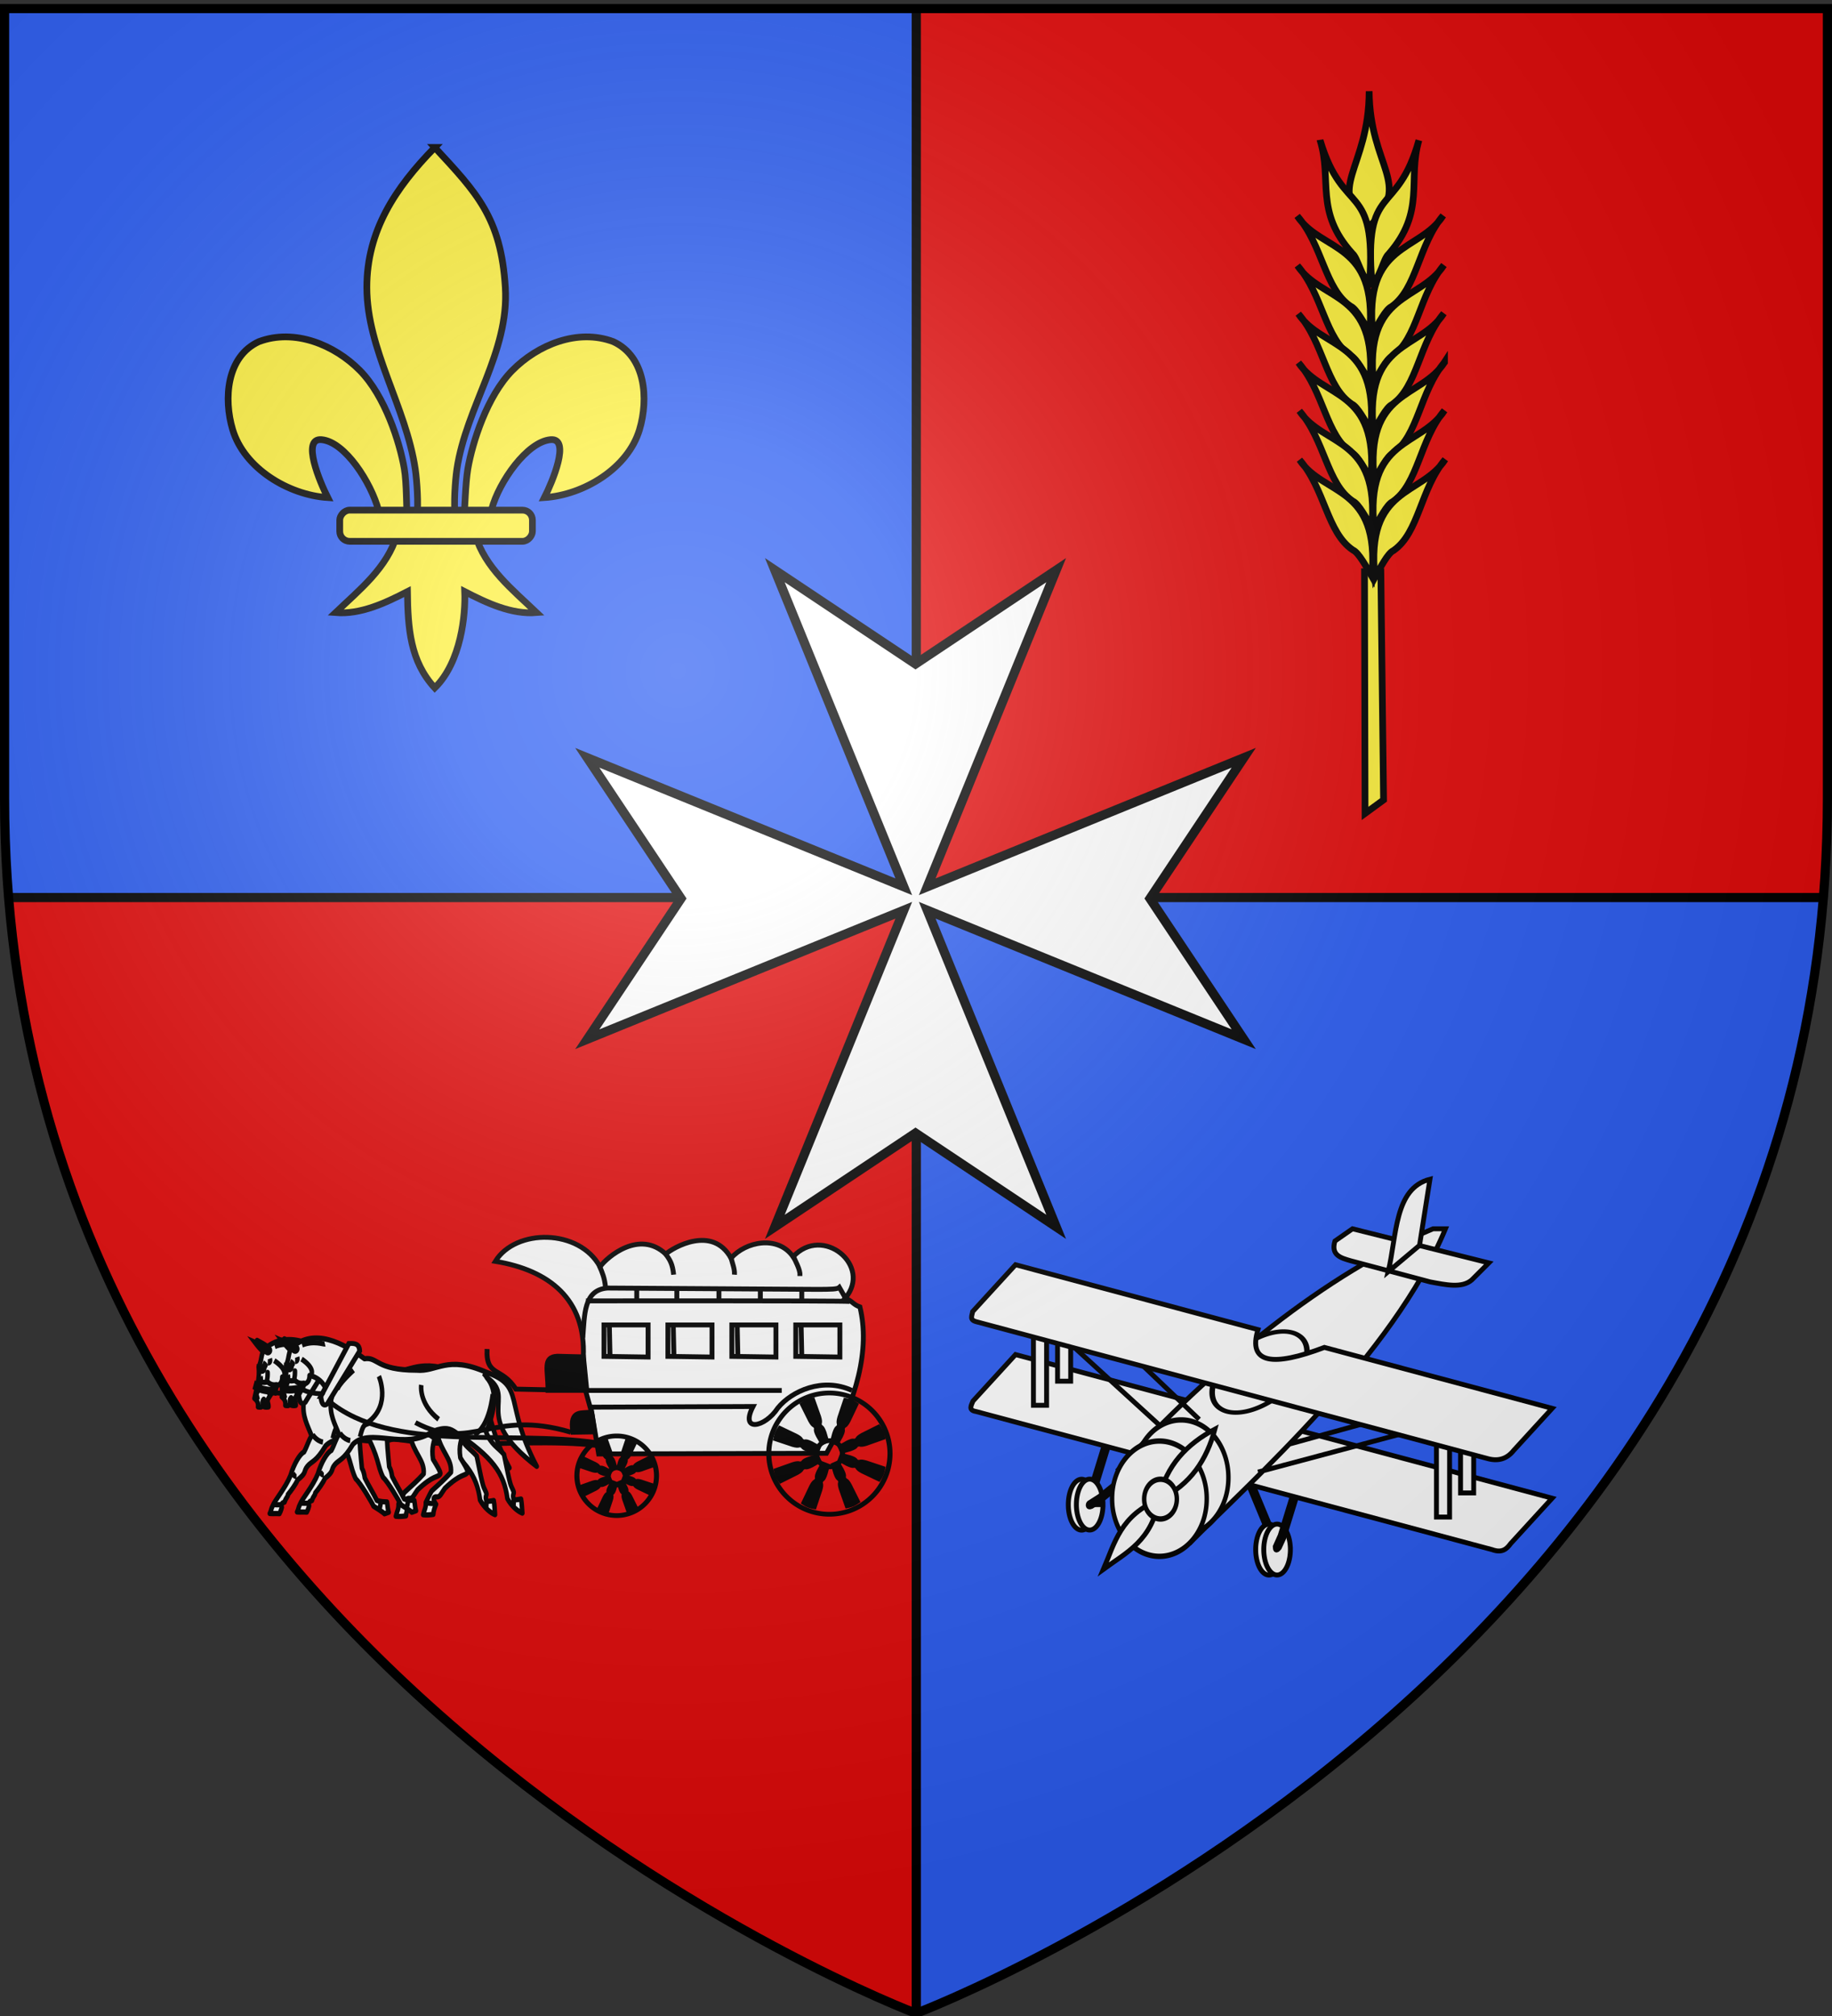 <svg xmlns="http://www.w3.org/2000/svg" xmlns:xlink="http://www.w3.org/1999/xlink" width="600" height="660" version="1.0"><rect width="100%" height="100%" fill="#333333" stroke="none"/><desc>Flag of Canton of Valais (Wallis)</desc><defs><radialGradient xlink:href="#a" id="b" cx="221.445" cy="226.331" r="300" fx="221.445" fy="226.331" gradientTransform="matrix(1.353 0 0 1.349 -77.63 -85.747)" gradientUnits="userSpaceOnUse"/><linearGradient id="a"><stop offset="0" style="stop-color:white;stop-opacity:.314"/><stop offset=".19" style="stop-color:white;stop-opacity:.251"/><stop offset=".6" style="stop-color:#6b6b6b;stop-opacity:.125"/><stop offset="1" style="stop-color:black;stop-opacity:.125"/></linearGradient></defs><g style="display:inline"><path d="M300.14 659.608s298.5-112.32 298.5-397.772V3.284h-597v258.552c0 285.452 298.5 397.772 298.5 397.772" style="fill:#2b5df2;fill-opacity:1;fill-rule:evenodd;stroke:none;stroke-width:1px;stroke-linecap:butt;stroke-linejoin:miter;stroke-opacity:1"/><path d="M301.5 292.969V659.53l-.126.063S22.26 555.484 1.5 292.969z" style="fill:#e20909;fill-opacity:1;fill-rule:evenodd;stroke:none;stroke-width:1px;stroke-linecap:butt;stroke-linejoin:miter;stroke-opacity:1;display:inline"/><path d="M300 3.313v289.666h298.188l-.625-289.666z" style="fill:#e20909;fill-opacity:1;fill-rule:evenodd;stroke:none;stroke-width:3.857;stroke-linecap:round;stroke-linejoin:round;stroke-miterlimit:4;stroke-dasharray:none;stroke-dashoffset:0;stroke-opacity:1;display:inline"/></g><g style="display:inline"><g style="fill:#fcef3c;fill-opacity:1;stroke:#000;stroke-width:4.747;stroke-miterlimit:4;stroke-dasharray:none;stroke-opacity:1;display:inline" transform="matrix(.464 0 0 .464 164.703 387.016)"><path d="M-48.097-730.047C-18.635-698.2-1.31-680.639 1.716-631.226c2.8 45.728-27.63 83.959-34.188 128.188-1.244 8.39-2.311 25.513-1.187 32.458.832 5.143 3.392 20.855 6.187 1.414.575-3.999.987-24.06 2.75-34.247 3.212-18.561 13.498-51.199 31.344-69.281 17.838-18.075 46.104-29.799 71.312-20.344 22.84 10.538 25 40.3 18.5 62.062-8.138 27.256-39.24 46.12-67.125 47.97 5.526-10.927 18.75-42.114 4.407-40.876-16.603 1.433-36.463 29.681-41.633 49.06-1.947 7.297-1.16 18.627-11.586 18.159 6.875 23.228 26.28 38.598 43.281 54.812-17.722 1.474-35.255-6.867-50.719-14.812.654 15.925-2.437 49.567-21.156 67.937-17.375-18.916-18.956-41.986-19.281-67.937-15.463 7.945-32.996 16.286-50.719 14.812 17.001-16.214 36.407-31.584 43.281-54.812-10.425.468-11.052-10.155-13-17.453-5.17-19.377-23.616-48.333-40.218-49.766-14.344-1.238-1.12 29.949 4.406 40.875-27.884-1.848-58.986-20.713-67.125-47.969-6.499-21.762-4.34-51.524 18.5-62.062 25.208-9.455 53.474 2.27 71.312 20.344 17.846 18.082 28.132 50.72 31.344 69.281 1.763 10.187 1.468 28.834 2.043 32.833 2.796 19.441 6.062 5.143 6.895 0 1.124-6.945.056-24.069-1.188-32.458-6.559-44.23-34.109-84.015-34.187-128.188-.07-39.886 19.983-70.234 47.937-98.82z" style="fill:#fcef3c;fill-opacity:1;fill-rule:evenodd;stroke:#000;stroke-width:4.747;stroke-linecap:butt;stroke-linejoin:miter;stroke-miterlimit:4;stroke-dasharray:none;stroke-opacity:1"/><rect width="136" height="22" x="-20.841" y="-474.154" rx="7.012" ry="7.012" style="fill:#fcef3c;fill-opacity:1;fill-rule:evenodd;stroke:#000;stroke-width:4.747;stroke-linejoin:round;stroke-miterlimit:4;stroke-dasharray:none;stroke-opacity:1" transform="scale(-1 1)"/></g><path d="M597.13 293.84H3.16M300.09 3.293V659.55" style="fill:none;fill-rule:evenodd;stroke:#000;stroke-width:3;stroke-linecap:butt;stroke-linejoin:miter;stroke-miterlimit:4;stroke-dasharray:none;stroke-opacity:1;display:inline"/><path d="M192.342 340.224 296 297.994 253.769 401.65l46.07-30.713 46.07 30.713-42.23-103.658 103.657 42.231-30.713-46.07 30.713-46.07-103.658 42.23 42.231-103.657-46.07 30.713-46.07-30.713 42.23 103.658-103.657-42.231 30.713 46.07z" style="fill:#fff;fill-opacity:1;stroke:#000;stroke-width:3;stroke-miterlimit:4;stroke-dasharray:none;stroke-opacity:1"/><g style="stroke:#000;stroke-width:2.2;stroke-miterlimit:4;stroke-dasharray:none;stroke-opacity:1"><path d="m726.13 292.36 6.06-4.431-.891-74.648-5.35-.05z" style="opacity:1;fill:#fcef3c;fill-opacity:1;fill-rule:evenodd;stroke:#000;stroke-width:2.2;stroke-linecap:butt;stroke-linejoin:miter;stroke-miterlimit:4;stroke-dasharray:none;stroke-opacity:1" transform="translate(-279.058 -26.056)"/><g style="opacity:1;fill:#fcef3c;fill-opacity:1;stroke:#000;stroke-width:2.509;stroke-miterlimit:4;stroke-dasharray:none;stroke-opacity:1"><path d="M1236.49 151.036c-19.492 22.086-11.329 38.487-33.552 37.355-1.55-22.515 14.378-16.025 33.552-37.355z" style="fill:#fcef3c;fill-opacity:1;fill-rule:evenodd;stroke:#000;stroke-width:2.509;stroke-linecap:butt;stroke-linejoin:miter;stroke-miterlimit:4;stroke-dasharray:none;stroke-opacity:1;display:inline" transform="matrix(-.657 -.581 -.581 .657 1348.541 649.024)"/><g style="fill:#fcef3c;fill-opacity:1;stroke:#000;stroke-width:2.509;stroke-miterlimit:4;stroke-dasharray:none;stroke-opacity:1"><path d="M1210.439 152.46c-13.245 27.249 5.454 25.133-22.223 51.588-1.133-3.377 2.916-9.587 2.551-12.342.138-21.16 13.048-25.216 19.672-39.246zM1185.042 167.54c-2.531 16.137 15.772 27.116-9.524 50.397.91-4.095 2.412-9.997 1.461-12.117-2.788-11.344 7.74-23.86 8.063-38.28z" style="fill:#fcef3c;fill-opacity:1;fill-rule:evenodd;stroke:#000;stroke-width:2.509;stroke-linecap:butt;stroke-linejoin:miter;stroke-miterlimit:4;stroke-dasharray:none;stroke-opacity:1;display:inline" transform="matrix(-.657 -.581 -.581 .657 1348.541 649.024)"/><path d="M1172.578 181.23c-2.53 16.138 15.772 27.117-9.524 50.397.91-4.095 2.412-9.997 1.461-12.117-2.788-11.344 7.74-23.86 8.063-38.28z" style="fill:#fcef3c;fill-opacity:1;fill-rule:evenodd;stroke:#000;stroke-width:2.509;stroke-linecap:butt;stroke-linejoin:miter;stroke-miterlimit:4;stroke-dasharray:none;stroke-opacity:1;display:inline" transform="matrix(-.657 -.581 -.581 .657 1348.541 649.024)"/><path d="M1160.673 194.722c-2.53 16.138 15.773 27.117-9.524 50.397.91-4.095 2.412-9.997 1.461-12.117-2.788-11.344 7.74-23.86 8.063-38.28z" style="fill:#fcef3c;fill-opacity:1;fill-rule:evenodd;stroke:#000;stroke-width:2.509;stroke-linecap:butt;stroke-linejoin:miter;stroke-miterlimit:4;stroke-dasharray:none;stroke-opacity:1;display:inline" transform="matrix(-.657 -.581 -.581 .657 1348.541 649.024)"/><path d="M1148.372 208.214c-2.531 16.138 15.772 27.117-9.524 50.397.91-4.095 2.411-9.997 1.46-12.117-2.787-11.344 7.74-23.86 8.064-38.28z" style="fill:#fcef3c;fill-opacity:1;fill-rule:evenodd;stroke:#000;stroke-width:2.509;stroke-linecap:butt;stroke-linejoin:miter;stroke-miterlimit:4;stroke-dasharray:none;stroke-opacity:1;display:inline" transform="matrix(-.657 -.581 -.581 .657 1348.541 649.024)"/><path d="M1136.467 221.706c-2.531 16.138 15.772 27.117-9.524 50.397.91-4.095 2.412-9.997 1.461-12.117-2.788-11.344 7.74-23.86 8.063-38.28z" style="fill:#fcef3c;fill-opacity:1;fill-rule:evenodd;stroke:#000;stroke-width:2.509;stroke-linecap:butt;stroke-linejoin:miter;stroke-miterlimit:4;stroke-dasharray:none;stroke-opacity:1;display:inline" transform="matrix(-.657 -.581 -.581 .657 1348.541 649.024)"/><path d="M1124.165 235.198c-2.53 16.138 15.773 27.117-9.524 50.397.91-4.095 2.412-9.996 1.461-12.117-2.788-11.344 7.74-23.86 8.063-38.28z" style="fill:#fcef3c;fill-opacity:1;fill-rule:evenodd;stroke:#000;stroke-width:2.509;stroke-linecap:butt;stroke-linejoin:miter;stroke-miterlimit:4;stroke-dasharray:none;stroke-opacity:1;display:inline" transform="matrix(-.657 -.581 -.581 .657 1348.541 649.024)"/></g><g style="fill:#fcef3c;fill-opacity:1;stroke:#000;stroke-width:2.509;stroke-miterlimit:4;stroke-dasharray:none;stroke-opacity:1;display:inline"><path d="M1210.439 152.46c-13.245 27.249 5.454 25.133-22.223 51.588-1.133-3.377 2.916-9.587 2.551-12.342.138-21.16 13.048-25.216 19.672-39.246zM1185.042 167.54c-2.531 16.137 15.772 27.116-9.524 50.397.91-4.095 2.412-9.997 1.461-12.117-2.788-11.344 7.74-23.86 8.063-38.28z" style="fill:#fcef3c;fill-opacity:1;fill-rule:evenodd;stroke:#000;stroke-width:2.509;stroke-linecap:butt;stroke-linejoin:miter;stroke-miterlimit:4;stroke-dasharray:none;stroke-opacity:1;display:inline" transform="rotate(-42.518 634.157 898.437)scale(.877)"/><path d="M1172.578 181.23c-2.53 16.138 15.772 27.117-9.524 50.397.91-4.095 2.412-9.997 1.461-12.117-2.788-11.344 7.74-23.86 8.063-38.28z" style="fill:#fcef3c;fill-opacity:1;fill-rule:evenodd;stroke:#000;stroke-width:2.509;stroke-linecap:butt;stroke-linejoin:miter;stroke-miterlimit:4;stroke-dasharray:none;stroke-opacity:1;display:inline" transform="rotate(-42.518 634.157 898.437)scale(.877)"/><path d="M1160.673 194.722c-2.53 16.138 15.773 27.117-9.524 50.397.91-4.095 2.412-9.997 1.461-12.117-2.788-11.344 7.74-23.86 8.063-38.28z" style="fill:#fcef3c;fill-opacity:1;fill-rule:evenodd;stroke:#000;stroke-width:2.509;stroke-linecap:butt;stroke-linejoin:miter;stroke-miterlimit:4;stroke-dasharray:none;stroke-opacity:1;display:inline" transform="rotate(-42.518 634.157 898.437)scale(.877)"/><path d="M1148.372 208.214c-2.531 16.138 15.772 27.117-9.524 50.397.91-4.095 2.411-9.997 1.46-12.117-2.787-11.344 7.74-23.86 8.064-38.28z" style="fill:#fcef3c;fill-opacity:1;fill-rule:evenodd;stroke:#000;stroke-width:2.509;stroke-linecap:butt;stroke-linejoin:miter;stroke-miterlimit:4;stroke-dasharray:none;stroke-opacity:1;display:inline" transform="rotate(-42.518 634.157 898.437)scale(.877)"/><path d="M1136.467 221.706c-2.531 16.138 15.772 27.117-9.524 50.397.91-4.095 2.412-9.997 1.461-12.117-2.788-11.344 7.74-23.86 8.063-38.28z" style="fill:#fcef3c;fill-opacity:1;fill-rule:evenodd;stroke:#000;stroke-width:2.509;stroke-linecap:butt;stroke-linejoin:miter;stroke-miterlimit:4;stroke-dasharray:none;stroke-opacity:1;display:inline" transform="rotate(-42.518 634.157 898.437)scale(.877)"/><path d="M1124.165 235.198c-2.53 16.138 15.773 27.117-9.524 50.397.91-4.095 2.412-9.996 1.461-12.117-2.788-11.344 7.74-23.86 8.063-38.28z" style="fill:#fcef3c;fill-opacity:1;fill-rule:evenodd;stroke:#000;stroke-width:2.509;stroke-linecap:butt;stroke-linejoin:miter;stroke-miterlimit:4;stroke-dasharray:none;stroke-opacity:1;display:inline" transform="rotate(-42.518 634.157 898.437)scale(.877)"/></g></g></g><g style="stroke:#000;stroke-opacity:1;stroke-width:1.424;stroke-miterlimit:4;stroke-dasharray:none"><g style="fill:#fff;fill-opacity:1;stroke:#000;stroke-width:1.424;stroke-miterlimit:4;stroke-dasharray:none;stroke-opacity:1"><path d="M-727.333-949.709h1.219v27.742h-1.219z" style="opacity:1;fill:#fff;fill-opacity:1;stroke:#000;stroke-width:1.424;stroke-miterlimit:4;stroke-dasharray:none;stroke-opacity:1" transform="rotate(157.505 -355.92 -157.881)scale(1.124)"/><g style="fill:#fff;fill-opacity:1;stroke:#000;stroke-width:1.907;stroke-miterlimit:4;stroke-dasharray:none;stroke-opacity:1"><path d="M1034.934 697.913a5.19 9.93 0 1 1-.002-.251" style="opacity:1;fill:#fff;fill-opacity:1;stroke:#000;stroke-width:1.907;stroke-miterlimit:4;stroke-dasharray:none;stroke-opacity:1" transform="matrix(.839 0 0 .839 -448.347 -78.255)"/><path d="M1034.934 697.913a5.19 9.93 0 1 1-10.381 0 5.19 9.93 0 1 1 10.38 0z" style="opacity:1;fill:#fff;fill-opacity:1;stroke:#000;stroke-width:1.907;stroke-miterlimit:4;stroke-dasharray:none;stroke-opacity:1" transform="matrix(.839 0 0 .839 -445.697 -78.255)"/></g><path d="M1165.511 242.679h1.22v23.13l-.432 3.21c-.586 1.434-.919.848-1.22 0l.432-3.568z" style="stroke:#000;stroke-opacity:1;stroke-width:1.424;stroke-miterlimit:4;stroke-dasharray:none" transform="rotate(17.092 185.001 -2563.247)scale(1.124)"/></g><g style="fill:#fff;fill-opacity:1;stroke:#000;stroke-width:1.424;stroke-miterlimit:4;stroke-dasharray:none;stroke-opacity:1"><path d="M1110.924 244.825h1.219v27.742h-1.219z" style="opacity:1;fill:#fff;fill-opacity:1;stroke:#000;stroke-width:1.424;stroke-miterlimit:4;stroke-dasharray:none;stroke-opacity:1" transform="rotate(17.092 183.733 -2571.686)scale(1.124)"/><g style="fill:#fff;fill-opacity:1;stroke:#000;stroke-width:1.907;stroke-miterlimit:4;stroke-dasharray:none;stroke-opacity:1"><path d="M1034.934 697.913a5.19 9.93 0 1 1-.002-.251" style="opacity:1;fill:#fff;fill-opacity:1;stroke:#000;stroke-width:1.907;stroke-miterlimit:4;stroke-dasharray:none;stroke-opacity:1" transform="matrix(.839 0 0 .839 -509.72 -92.964)"/><path d="M1034.934 697.913a5.19 9.93 0 1 1 0-.026l-5.191.026z" style="opacity:1;fill:#fff;fill-opacity:1;stroke:#000;stroke-width:1.907;stroke-miterlimit:4;stroke-dasharray:none;stroke-opacity:1" transform="matrix(.839 0 0 .839 -507.07 -92.964)"/></g><path d="M1043.97-494.403h1.22l1.68 25.47-.18 3.328c-.283 1.327-1.161.378-1.219 0l.168-3.575z" style="stroke:#000;stroke-opacity:1;stroke-width:1.424;stroke-miterlimit:4;stroke-dasharray:none" transform="rotate(54.856 -212.4 -804.161)scale(1.124)"/></g><path d="m965.628 541.825 156.365 41.835-12.087 13.207c-1.148 1.584-2.51 2.848-5.438 1.762l-150.316-40.216c-2.405-.385-1.392-1.794-.922-3.04z" style="fill:#fff;fill-opacity:1;stroke:#000;stroke-width:1.424;stroke-miterlimit:4;stroke-dasharray:none;stroke-opacity:1" transform="matrix(1.124 0 0 1.124 -752.772 -165.547)"/><g style="fill:#fff;fill-opacity:1;stroke:#000;stroke-width:1.424;stroke-miterlimit:4;stroke-dasharray:none;stroke-opacity:1"><path d="M970.851 531.064h3.83v27.447h-3.83zM977.872 524.043h3.83v27.447h-3.83z" style="opacity:1;fill:#fff;fill-opacity:1;stroke:#000;stroke-width:1.424;stroke-miterlimit:4;stroke-dasharray:none;stroke-opacity:1" transform="matrix(1.124 0 0 1.124 -752.772 -167.699)"/></g><g style="fill:#fff;fill-opacity:1;stroke:#000;stroke-width:1.424;stroke-miterlimit:4;stroke-dasharray:none;stroke-opacity:1"><path d="M970.851 531.064h3.83v27.447h-3.83zM977.872 524.043h3.83v27.447h-3.83z" style="opacity:1;fill:#fff;fill-opacity:1;stroke:#000;stroke-width:1.424;stroke-miterlimit:4;stroke-dasharray:none;stroke-opacity:1" transform="matrix(1.124 0 0 1.124 -620.787 -131.116)"/></g><path d="m1036.288 576.05 54.161-14.443M1045.315 567.926l52.355-14.443M1014.623 568.828l-41.524-37.913M1019.137 560.704l-39.719-37.913M995.215 575.763c27.712-30.675 61.302-57.734 92.075-70.574h3.61c-15.166 36.696-56.674 73.61-74.659 91.7" style="fill:#fff;fill-opacity:1;fill-rule:evenodd;stroke:#000;stroke-width:1.424;stroke-linecap:butt;stroke-linejoin:miter;stroke-miterlimit:4;stroke-dasharray:none;stroke-opacity:1" transform="matrix(1.124 0 0 1.124 -752.772 -165.547)"/><path d="M617.44 637.433a36.108 36.108 0 1 1-72.215 0 36.108 36.108 0 1 1 72.215 0z" style="fill:#fff;fill-opacity:1;stroke:#000;stroke-width:3.387;stroke-miterlimit:4;stroke-dasharray:none;stroke-opacity:1" transform="matrix(.429 0 0 .52 137.435 152.266)"/><path d="M617.44 637.433a36.108 36.108 0 1 1-72.215 0 36.108 36.108 0 1 1 72.215 0z" style="fill:#fff;fill-opacity:1;stroke:#000;stroke-width:3.387;stroke-miterlimit:4;stroke-dasharray:none;stroke-opacity:1" transform="matrix(.429 0 0 .52 130.327 159.184)"/><path d="m1063.324 514.515 23.127 6.142c4.543.834 9.205 1.907 12.099-.556l4.988-4.983-39.718-9.93-5.118 3.566c-1.255 4.157 1.734 4.918 4.622 5.761z" style="fill:#fff;fill-opacity:1;fill-rule:evenodd;stroke:#000;stroke-width:1.424;stroke-linecap:butt;stroke-linejoin:miter;stroke-miterlimit:4;stroke-dasharray:none;stroke-opacity:1" transform="matrix(1.124 0 0 1.124 -752.772 -165.547)"/><path d="M1074.223 517.672c2.53-10.5 1.762-24.299 12.164-26.926l-3.037 19.266z" style="fill:#fff;fill-opacity:1;fill-rule:evenodd;stroke:#000;stroke-width:1.424;stroke-linecap:butt;stroke-linejoin:miter;stroke-miterlimit:4;stroke-dasharray:none;stroke-opacity:1" transform="matrix(1.124 0 0 1.124 -752.772 -165.547)"/><path d="M1128.542 694.295a24.042 13.938 0 1 1-48.083 0 24.042 13.938 0 1 1 48.083 0z" style="opacity:1;fill:#fff;fill-opacity:1;stroke:#000;stroke-width:2.205;stroke-miterlimit:4;stroke-dasharray:none;stroke-opacity:1" transform="matrix(.531 -.499 .627 .402 -609.288 721.22)"/><path d="m965.628 515.655 70.651 18.903c-3.06 9.968 4.368 10.846 19.351 5.177l66.362 17.755-11.202 12.24c-2.14 2.698-4.821 3.226-7.862 2.317l-148.729-39.792c-2.119-.54-1.197-1.842-1.068-2.945z" style="fill:#fff;fill-opacity:1;stroke:#000;stroke-width:1.424;stroke-miterlimit:4;stroke-dasharray:none;stroke-opacity:1" transform="matrix(1.124 0 0 1.124 -752.772 -165.547)"/><path d="M1023.727 563.545c-2.367 8.839-7.029 16.157-16.142 20.486-11.352 4.474-13.071 12.726-16.344 20.327 6.674-4.894 14.33-8.42 16.143-20.486 2.174-9.853 8.26-16.038 16.343-20.327z" style="fill:#fff;fill-opacity:1;fill-rule:evenodd;stroke:#000;stroke-width:1.424;stroke-linecap:butt;stroke-linejoin:miter;stroke-miterlimit:4;stroke-dasharray:none;stroke-opacity:1" transform="matrix(1.124 0 0 1.124 -752.772 -165.547)"/><path d="M617.44 637.433a36.108 36.108 0 1 1-72.215 0 36.108 36.108 0 1 1 72.215 0z" style="fill:#fff;fill-opacity:1;stroke:#000;stroke-width:9.852;stroke-miterlimit:4;stroke-dasharray:none;stroke-opacity:1" transform="matrix(.148 0 0 .179 294.037 376.684)"/></g><g style="stroke:#000;stroke-opacity:1;stroke-width:1.6;stroke-miterlimit:4;stroke-dasharray:none"><path d="M108.602 457.824c21.367 16.697 58.817 7.603 88.413 11.105" style="fill:none;fill-rule:evenodd;stroke:#000;stroke-width:1.6;stroke-linecap:butt;stroke-linejoin:miter;stroke-opacity:1;stroke-miterlimit:4;stroke-dasharray:none" transform="translate(-1 4.338)"/><g style="stroke:#000;stroke-width:10.348;stroke-miterlimit:4;stroke-dasharray:none;stroke-opacity:1"><path d="M1.728 6.345c12 13.77 26.519 27.795 31.707 20.547 5.615-7.845-9.146-12.12-31.707-20.547z" style="opacity:1;fill:#fff;fill-opacity:1;fill-rule:evenodd;stroke:#000;stroke-width:10.348;stroke-linecap:butt;stroke-linejoin:miter;stroke-miterlimit:4;stroke-dasharray:none;stroke-opacity:1" transform="matrix(.144 0 0 .166 83.206 438.36)"/><path d="M302.287 321.394c1.711 7.933 1.395 13.171 3.924 20.362 0 0-4.334 1.452-9.61 3.027-1.307-2.014-21.629-13.432-24.874-15.026-3.145-6.56-29.924-45.99-40.377-53.85-14.398-25.743-7.817-36.723-41.525-90.816l50.427-1.138c-.964 19.082 2.519 47.735 5.067 71.15 3.095 4.211 5.317 10.946 6.542 18.884 8.277 14.744 19.235 29.68 27.512 44.425 7.942 2.667 17.859 2.708 22.914 2.982zM341.722 302.788c15.16-12.014 29.819-23.098 43.94-36.78 2.819-27.535-22.627-39.477-31.349-77.116 4.835-20.66 11.782-15.621 18.402-23.5l41.123 21.167c-4.078 16.176-11.125 25.69-6.737 50.662 6.24 9.03 18.47 25.445 16.26 29.085-5.375 7.567-15.004 1.11-51.516 31.308-8.48 10.015-10.706 17.68-18.738 16.763-10.083-.822-6.53 8.852-1.288 14.541-3.922 8.412-5.722 13.289-6.367 20.02-6.984.85-15.162 1.517-22.893.67 2.196-9.034 6.789-14.467 5.985-24.103 4.392-7.573 7.937-14.771 13.178-22.717z" style="opacity:1;fill:#fff;fill-opacity:1;fill-rule:evenodd;stroke:#000;stroke-width:10.348;stroke-linecap:butt;stroke-linejoin:round;stroke-miterlimit:4;stroke-dasharray:none;stroke-opacity:1" transform="matrix(.144 0 0 .166 83.206 438.36)"/><path d="M466.116 68.616c-89.369-34.423-111.982-.296-158.89-4.123-92.867-.034-87.577-26.739-118.192-22.488-47.31-30.498-115.22-62.594-166.726-21.122-7.296 13.1-4.498 21.025-11.794 34.125C13.448 76.948 5.919 96.342 1 117.254c6.24 4.42 8.952 8.818 8.113 16.721 3.955.566 8.208 1.36 10.44-2.735.419 2.289 6.85 3.993 13.189 2.742.4-6.124-2.287-7.66-1.886-13.785 7.456-12.872 14.966-18.135 18.625-27.62 12.462-1.85 14.771-10.566 14.747-17.761 32.154 6.687 38.654 28.804 49.116 48.725-4.986 27.783 8.82 47.554 17.695 67.526-6.773 7.952-10.413 20.801-17.576 31.952-8.945 3.164-23.046 23.676-30.35 45.786-12.05 25.743-35.623 48.644-41.057 60.815-2.973 4.661-3.29 9.855-6.262 14.516 7.354.529 14.574-.182 21.928.348 4.012-6.416 4.87-11.364 5.304-12.268-1.376-7.858 1.146-9.258 6.278-10.432 4.263-10.768 7.1-9.177 7.899-15.246 6.28-6.332 18.545-21.096 21.689-28.453 21.886-14.993 12.792-16.475 22.356-26.93 9.564-10.457 19.604-7.95 41.6-40.57 39.324-34.317 118.641 13.657 181.74-25.438 29.566-9.667 40.222-4.762 51.472 1.919 84.244 49.04 110.416 80.404 118.026 130.73 10.104 15.692 24.349 25.35 33.995 28.614-1.176-11.068-.727-17.348-3.026-27.84-5.569.724-9.906 2.038-15.839 1.384-5.352-9.982 1.355-11.153-1.297-16.8-7.488-15.945-5.147-2.075-21.56-72.431-14.69-14.86-28.33-18.524-40.714-43.951 19.697-41.168 27.552-82.013 1.385-107.91 70.64 41.655-38.782 74.467 113.794 175.332C505.215 128.908 555.881 95.84 466.116 68.616z" style="opacity:1;fill:#fff;fill-opacity:1;fill-rule:evenodd;stroke:#000;stroke-width:10.348;stroke-linecap:butt;stroke-linejoin:round;stroke-miterlimit:4;stroke-dasharray:none;stroke-opacity:1" transform="matrix(.144 0 0 .166 83.206 438.36)"/><path d="M6.876 2.728c12 13.77 21.864 29.498 28.016 22.983 6.268-6.639-9.081-14.217-28.016-22.983z" style="opacity:1;fill:#fff;fill-opacity:1;fill-rule:evenodd;stroke:#000;stroke-width:10.348;stroke-linecap:butt;stroke-linejoin:round;stroke-miterlimit:4;stroke-dasharray:none;stroke-opacity:1" transform="matrix(.144 0 0 .166 83.206 438.36)"/><path d="M19.968 47.16s17.42 8.407-7.295 7.852c3.593 11.15 12.263 9.364 10.288-.39" style="fill:none;fill-opacity:.75;fill-rule:evenodd;stroke:#000;stroke-width:10.348;stroke-linecap:butt;stroke-linejoin:miter;stroke-miterlimit:4;stroke-dasharray:none;stroke-opacity:1" transform="matrix(.144 0 0 .166 83.206 438.36)"/><path d="M667.008 232.786a3.134 3.053 0 1 1-6.268 0 3.134 3.053 0 1 1 6.268 0" style="opacity:1;fill:#000;fill-opacity:1;fill-rule:evenodd;stroke:#000;stroke-width:9.15;stroke-linecap:round;stroke-linejoin:round;stroke-miterlimit:4;stroke-dasharray:none;stroke-opacity:1" transform="matrix(-.163 .018 .015 .186 190.536 393.105)"/><g style="stroke:#000;stroke-width:10.348;stroke-miterlimit:4;stroke-dasharray:none;stroke-opacity:1"><path d="M645.457 506.603c16.457-1.148 18.18-2.487 18.18-2.487" style="fill:none;fill-opacity:.75;fill-rule:evenodd;stroke:#000;stroke-width:10.348;stroke-linecap:butt;stroke-linejoin:miter;stroke-miterlimit:4;stroke-dasharray:none;stroke-opacity:1" transform="matrix(-.143 .015 .013 .165 177.674 399.36)"/><g style="stroke:#000;stroke-width:10.348;stroke-miterlimit:4;stroke-dasharray:none;stroke-opacity:1"><path d="M614.779 253.55s-9.423-11.136 19.702-31.98" style="fill:none;fill-opacity:.75;fill-rule:evenodd;stroke:#000;stroke-width:10.348;stroke-linecap:butt;stroke-linejoin:miter;stroke-miterlimit:4;stroke-dasharray:none;stroke-opacity:1" transform="matrix(-.143 .015 .013 .165 177.674 399.36)"/><path d="M633.61 269.4c7.238.478 13.693-.914 20.208-7.795 3.577 1.321 8.058.893 10.247.344" style="opacity:1;fill:none;fill-opacity:.75;fill-rule:evenodd;stroke:#000;stroke-width:10.348;stroke-linecap:round;stroke-linejoin:round;stroke-miterlimit:4;stroke-dasharray:none;stroke-opacity:1" transform="matrix(-.143 .015 .013 .165 177.674 399.36)"/><path d="M651.669 243.46c.281 5.107.985 12.807 4.644 18.577" style="opacity:1;fill:none;fill-opacity:.75;fill-rule:evenodd;stroke:#000;stroke-width:10.348;stroke-linecap:round;stroke-linejoin:round;stroke-miterlimit:4;stroke-dasharray:none;stroke-opacity:1" transform="matrix(-.143 .015 .013 .165 177.674 399.36)"/><path d="M639.645 269.58s13.012 18.299 16.672 18.705M518.466 254.128s40.258 26.025 40.258 36.19M461.943 271.207s-23.178 58.556 32.531 88.24M487.155 360.667c17.079 4.067 18.299 0 28.465 26.025M644.118 216.717s-2.033 9.352 5.693 8.133M578.649 196.791c2.44.407 25.212-9.759 52.05-2.846M571.33 283s-1.22 22.364 3.252 22.77M367.196 297.232s9.76 35.377-33.344 71.162M668.612 250.564s-4.019 10.524 16.266 38.846M680.476 293.237c-.765-.957.383-3.253-5.55-4.401M560.685 374.948s-7.272 13.203-22.198 17.03M612.16 445.56s-.382 8.037-7.462 8.802M416.727 520.04l5.55 16.265M206.478 329.978s12.82 64.297 49.37 75.97M379.084 527.844s-5.74 4.976-22.197 5.358M177.965 541.24c.191 9.567 1.722 13.395 1.722 13.395M217.796 294.5c4.422-6.633 6.633-8.015 6.633-8.015" style="fill:none;fill-opacity:.75;fill-rule:evenodd;stroke:#000;stroke-width:10.348;stroke-linecap:butt;stroke-linejoin:miter;stroke-miterlimit:4;stroke-dasharray:none;stroke-opacity:1" transform="matrix(-.143 .015 .013 .165 177.674 399.36)"/></g></g><path d="M19.727 131.666c-.367-3.087-1.538-9.331 2.412-12.914" style="fill:none;fill-opacity:.75;fill-rule:evenodd;stroke:#000;stroke-width:10.348;stroke-linecap:round;stroke-linejoin:miter;stroke-miterlimit:4;stroke-dasharray:none;stroke-opacity:1" transform="matrix(.144 0 0 .166 83.206 438.36)"/><path d="M22.22 132.621c1.623-1.52 1.456-6.299-1.486-11.023" style="fill:none;fill-opacity:.75;fill-rule:evenodd;stroke:#000;stroke-width:10.348;stroke-linecap:round;stroke-linejoin:miter;stroke-miterlimit:4;stroke-dasharray:none;stroke-opacity:1" transform="matrix(.144 0 0 .166 83.206 438.36)"/></g><path d="M90.973 451.105c-.31 1.373 9.413.445 9.724-.183" style="fill:none;fill-rule:evenodd;stroke:#000;stroke-width:1.6;stroke-linecap:butt;stroke-linejoin:miter;stroke-opacity:1;stroke-miterlimit:4;stroke-dasharray:none" transform="translate(-1 4.338)"/><path d="m98.816 452.318 9.192-17.324c1.733-.062 3.433-.072 3.536 2.474l-10.607 17.325c-1.246.97-1.874-.117-2.121-2.475z" style="fill:#fff;fill-opacity:1;fill-rule:evenodd;stroke:#000;stroke-width:1.6;stroke-linecap:butt;stroke-linejoin:miter;stroke-opacity:1;stroke-miterlimit:4;stroke-dasharray:none" transform="translate(-1 4.338)"/><g style="stroke:#000;stroke-width:10.348;stroke-miterlimit:4;stroke-dasharray:none;stroke-opacity:1"><path d="M1.728 6.345c12 13.77 26.519 27.795 31.707 20.547 5.615-7.845-9.146-12.12-31.707-20.547z" style="opacity:1;fill:#fff;fill-opacity:1;fill-rule:evenodd;stroke:#000;stroke-width:10.348;stroke-linecap:butt;stroke-linejoin:miter;stroke-miterlimit:4;stroke-dasharray:none;stroke-opacity:1" transform="matrix(.144 0 0 .166 92.15 437.863)"/><path d="M302.287 321.394c1.711 7.933 1.395 13.171 3.924 20.362 0 0-4.334 1.452-9.61 3.027-1.307-2.014-21.629-13.432-24.874-15.026-3.145-6.56-29.924-45.99-40.377-53.85-14.398-25.743-7.817-36.723-41.525-90.816l50.427-1.138c-.964 19.082 2.519 47.735 5.067 71.15 3.095 4.211 5.317 10.946 6.542 18.884 8.277 14.744 19.235 29.68 27.512 44.425 7.942 2.667 17.859 2.708 22.914 2.982zM341.722 302.788c15.16-12.014 29.819-23.098 43.94-36.78 2.819-27.535-22.627-39.477-31.349-77.116 4.835-20.66 11.782-15.621 18.402-23.5l41.123 21.167c-4.078 16.176-11.125 25.69-6.737 50.662 6.24 9.03 18.47 25.445 16.26 29.085-5.375 7.567-15.004 1.11-51.516 31.308-8.48 10.015-10.706 17.68-18.738 16.763-10.083-.822-6.53 8.852-1.288 14.541-3.922 8.412-5.722 13.289-6.367 20.02-6.984.85-15.162 1.517-22.893.67 2.196-9.034 6.789-14.467 5.985-24.103 4.392-7.573 7.937-14.771 13.178-22.717z" style="opacity:1;fill:#fff;fill-opacity:1;fill-rule:evenodd;stroke:#000;stroke-width:10.348;stroke-linecap:butt;stroke-linejoin:round;stroke-miterlimit:4;stroke-dasharray:none;stroke-opacity:1" transform="matrix(.144 0 0 .166 92.15 437.863)"/><path d="M466.116 68.616c-89.369-34.423-111.982-.296-158.89-4.123-92.867-.034-87.577-26.739-118.192-22.488-47.31-30.498-115.22-62.594-166.726-21.122-7.296 13.1-4.498 21.025-11.794 34.125C13.448 76.948 5.919 96.342 1 117.254c6.24 4.42 8.952 8.818 8.113 16.721 3.955.566 8.208 1.36 10.44-2.735.419 2.289 6.85 3.993 13.189 2.742.4-6.124-2.287-7.66-1.886-13.785 7.456-12.872 14.966-18.135 18.625-27.62 12.462-1.85 14.771-10.566 14.747-17.761 32.154 6.687 38.654 28.804 49.116 48.725-4.986 27.783 8.82 47.554 17.695 67.526-6.773 7.952-10.413 20.801-17.576 31.952-8.945 3.164-23.046 23.676-30.35 45.786-12.05 25.743-35.623 48.644-41.057 60.815-2.973 4.661-3.29 9.855-6.262 14.516 7.354.529 14.574-.182 21.928.348 4.012-6.416 4.87-11.364 5.304-12.268-1.376-7.858 1.146-9.258 6.278-10.432 4.263-10.768 7.1-9.177 7.899-15.246 6.28-6.332 18.545-21.096 21.689-28.453 21.886-14.993 12.792-16.475 22.356-26.93 9.564-10.457 19.604-7.95 41.6-40.57 39.324-34.317 118.641 13.657 181.74-25.438 29.566-9.667 40.222-4.762 51.472 1.919 84.244 49.04 110.416 80.404 118.026 130.73 10.104 15.692 24.349 25.35 33.995 28.614-1.176-11.068-.727-17.348-3.026-27.84-5.569.724-9.906 2.038-15.839 1.384-5.352-9.982 1.355-11.153-1.297-16.8-7.488-15.945-5.147-2.075-21.56-72.431-14.69-14.86-28.33-18.524-40.714-43.951 19.697-41.168 27.552-82.013 1.385-107.91 70.64 41.655-38.782 74.467 113.794 175.332C505.215 128.908 555.881 95.84 466.116 68.616z" style="opacity:1;fill:#fff;fill-opacity:1;fill-rule:evenodd;stroke:#000;stroke-width:10.348;stroke-linecap:butt;stroke-linejoin:round;stroke-miterlimit:4;stroke-dasharray:none;stroke-opacity:1" transform="matrix(.144 0 0 .166 92.15 437.863)"/><path d="M6.876 2.728c12 13.77 21.864 29.498 28.016 22.983 6.268-6.639-9.081-14.217-28.016-22.983z" style="opacity:1;fill:#fff;fill-opacity:1;fill-rule:evenodd;stroke:#000;stroke-width:10.348;stroke-linecap:butt;stroke-linejoin:round;stroke-miterlimit:4;stroke-dasharray:none;stroke-opacity:1" transform="matrix(.144 0 0 .166 92.15 437.863)"/><path d="M19.968 47.16s17.42 8.407-7.295 7.852c3.593 11.15 12.263 9.364 10.288-.39" style="fill:none;fill-opacity:.75;fill-rule:evenodd;stroke:#000;stroke-width:10.348;stroke-linecap:butt;stroke-linejoin:miter;stroke-miterlimit:4;stroke-dasharray:none;stroke-opacity:1" transform="matrix(.144 0 0 .166 92.15 437.863)"/><path d="M667.008 232.786a3.134 3.053 0 1 1-6.268 0 3.134 3.053 0 1 1 6.268 0" style="opacity:1;fill:#000;fill-opacity:1;fill-rule:evenodd;stroke:#000;stroke-width:9.15;stroke-linecap:round;stroke-linejoin:round;stroke-miterlimit:4;stroke-dasharray:none;stroke-opacity:1" transform="matrix(-.163 .018 .015 .186 199.48 392.608)"/><g style="stroke:#000;stroke-width:10.348;stroke-miterlimit:4;stroke-dasharray:none;stroke-opacity:1"><path d="M645.457 506.603c16.457-1.148 18.18-2.487 18.18-2.487" style="fill:none;fill-opacity:.75;fill-rule:evenodd;stroke:#000;stroke-width:10.348;stroke-linecap:butt;stroke-linejoin:miter;stroke-miterlimit:4;stroke-dasharray:none;stroke-opacity:1" transform="matrix(-.143 .015 .013 .165 186.617 398.863)"/><g style="stroke:#000;stroke-width:10.348;stroke-miterlimit:4;stroke-dasharray:none;stroke-opacity:1"><path d="M614.779 253.55s-9.423-11.136 19.702-31.98" style="fill:none;fill-opacity:.75;fill-rule:evenodd;stroke:#000;stroke-width:10.348;stroke-linecap:butt;stroke-linejoin:miter;stroke-miterlimit:4;stroke-dasharray:none;stroke-opacity:1" transform="matrix(-.143 .015 .013 .165 186.617 398.863)"/><path d="M633.61 269.4c7.238.478 13.693-.914 20.208-7.795 3.577 1.321 8.058.893 10.247.344" style="opacity:1;fill:none;fill-opacity:.75;fill-rule:evenodd;stroke:#000;stroke-width:10.348;stroke-linecap:round;stroke-linejoin:round;stroke-miterlimit:4;stroke-dasharray:none;stroke-opacity:1" transform="matrix(-.143 .015 .013 .165 186.617 398.863)"/><path d="M651.669 243.46c.281 5.107.985 12.807 4.644 18.577" style="opacity:1;fill:none;fill-opacity:.75;fill-rule:evenodd;stroke:#000;stroke-width:10.348;stroke-linecap:round;stroke-linejoin:round;stroke-miterlimit:4;stroke-dasharray:none;stroke-opacity:1" transform="matrix(-.143 .015 .013 .165 186.617 398.863)"/><path d="M639.645 269.58s13.012 18.299 16.672 18.705M518.466 254.128s40.258 26.025 40.258 36.19M461.943 271.207s-23.178 58.556 32.531 88.24M487.155 360.667c17.079 4.067 18.299 0 28.465 26.025M644.118 216.717s-2.033 9.352 5.693 8.133M578.649 196.791c2.44.407 25.212-9.759 52.05-2.846M571.33 283s-1.22 22.364 3.252 22.77M367.196 297.232s9.76 35.377-33.344 71.162M668.612 250.564s-4.019 10.524 16.266 38.846M680.476 293.237c-.765-.957.383-3.253-5.55-4.401M560.685 374.948s-7.272 13.203-22.198 17.03M612.16 445.56s-.382 8.037-7.462 8.802M416.727 520.04l5.55 16.265M206.478 329.978s12.82 64.297 49.37 75.97M379.084 527.844s-5.74 4.976-22.197 5.358M177.965 541.24c.191 9.567 1.722 13.395 1.722 13.395M217.796 294.5c4.422-6.633 6.633-8.015 6.633-8.015" style="fill:none;fill-opacity:.75;fill-rule:evenodd;stroke:#000;stroke-width:10.348;stroke-linecap:butt;stroke-linejoin:miter;stroke-miterlimit:4;stroke-dasharray:none;stroke-opacity:1" transform="matrix(-.143 .015 .013 .165 186.617 398.863)"/></g></g><path d="M19.727 131.666c-.367-3.087-1.538-9.331 2.412-12.914" style="fill:none;fill-opacity:.75;fill-rule:evenodd;stroke:#000;stroke-width:10.348;stroke-linecap:round;stroke-linejoin:miter;stroke-miterlimit:4;stroke-dasharray:none;stroke-opacity:1" transform="matrix(.144 0 0 .166 92.15 437.863)"/><path d="M22.22 132.621c1.623-1.52 1.456-6.299-1.486-11.023" style="fill:none;fill-opacity:.75;fill-rule:evenodd;stroke:#000;stroke-width:10.348;stroke-linecap:round;stroke-linejoin:miter;stroke-miterlimit:4;stroke-dasharray:none;stroke-opacity:1" transform="matrix(.144 0 0 .166 92.15 437.863)"/></g><g style="stroke:#000;stroke-width:6.464;stroke-miterlimit:4;stroke-dasharray:none;stroke-opacity:1"><g style="stroke:#000;stroke-width:2.356;stroke-miterlimit:4;stroke-dasharray:none;stroke-opacity:1"><path d="m99.514 414.18.966 15.791 3.223 11.602 3.223 19.336 109.892-.323c14.663-25.959 21.081-50.09 16.114-70.576-3.223-1.074-3.545-2.793-7.09-4.19 13.249-15.671-10.826-35.515-25.137-19.98-7.237-10.517-22.938-7.408-29.924.693-8.998-16.212-28.006-5.111-31.495-1.996-12.628-11.858-28.145 1.243-31.716 6.137-9.944-18.455-40.686-18.523-50.49-2.637 26.123 4.314 43.726 18.366 42.434 46.143z" style="fill:#fff;fill-opacity:1;fill-rule:evenodd;stroke:#000;stroke-width:2.356;stroke-linecap:butt;stroke-linejoin:miter;stroke-miterlimit:4;stroke-dasharray:none;stroke-opacity:1" transform="translate(123.47 163.039)scale(.679)"/><path d="m82.111 429.971-15.146-.322c-6.75-10.865-14.563-5.767-13.858-19.336" style="fill:none;fill-rule:evenodd;stroke:#000;stroke-width:2.356;stroke-linecap:butt;stroke-linejoin:miter;stroke-miterlimit:4;stroke-dasharray:none;stroke-opacity:1" transform="translate(123.47 163.039)scale(.679)"/><g style="stroke:#000;stroke-width:2.356;stroke-miterlimit:4;stroke-dasharray:none;stroke-opacity:1"><path d="M152.043 414.825s122.29-.139 127.193.268M176.535 408.38v6.122M195.871 408.702v5.8M216.174 408.702v5.8M236.154 408.702v5.8M256.135 408.38v5.8" style="fill:none;fill-rule:evenodd;stroke:#000;stroke-width:2.356;stroke-linecap:butt;stroke-linejoin:miter;stroke-miterlimit:4;stroke-dasharray:none;stroke-opacity:1" transform="translate(88.674 144.218)scale(.679)"/></g><g style="fill:none;stroke:#000;stroke-width:2.356;stroke-miterlimit:4;stroke-dasharray:none;stroke-opacity:1"><path d="M202.06 398.965v15.146l21.27.323v-15.47zM204.639 399.287l.322 14.824" style="fill:none;fill-rule:evenodd;stroke:#000;stroke-width:2.356;stroke-linecap:butt;stroke-linejoin:miter;stroke-miterlimit:4;stroke-dasharray:none;stroke-opacity:1" transform="translate(123.425 162.867)scale(.679)"/></g><g style="fill:none;stroke:#000;stroke-width:2.356;stroke-miterlimit:4;stroke-dasharray:none;stroke-opacity:1;display:inline"><path d="M202.06 398.965v15.146l21.27.323v-15.47zM204.639 399.287l.322 14.824" style="fill:none;fill-rule:evenodd;stroke:#000;stroke-width:2.356;stroke-linecap:butt;stroke-linejoin:miter;stroke-miterlimit:4;stroke-dasharray:none;stroke-opacity:1" transform="translate(102.489 162.867)scale(.679)"/></g><g style="fill:none;stroke:#000;stroke-width:2.356;stroke-miterlimit:4;stroke-dasharray:none;stroke-opacity:1;display:inline"><path d="M202.06 398.965v15.146l21.27.323v-15.47zM204.639 399.287l.322 14.824" style="fill:none;fill-rule:evenodd;stroke:#000;stroke-width:2.356;stroke-linecap:butt;stroke-linejoin:miter;stroke-miterlimit:4;stroke-dasharray:none;stroke-opacity:1" transform="translate(81.552 162.867)scale(.679)"/></g><g style="fill:none;stroke:#000;stroke-width:2.356;stroke-miterlimit:4;stroke-dasharray:none;stroke-opacity:1;display:inline"><path d="M202.06 398.965v15.146l21.27.323v-15.47zM204.639 399.287l.322 14.824" style="fill:none;fill-rule:evenodd;stroke:#000;stroke-width:2.356;stroke-linecap:butt;stroke-linejoin:miter;stroke-miterlimit:4;stroke-dasharray:none;stroke-opacity:1" transform="translate(60.616 162.867)scale(.679)"/></g><path d="M100.48 430.293h94.747M102.736 438.35l78.633-.322c-6.473 12.531 5.699 10.298 11.974.719 6.687-8.229 21.761-14.97 35.721-8.454" style="fill:none;fill-rule:evenodd;stroke:#000;stroke-width:2.356;stroke-linecap:butt;stroke-linejoin:miter;stroke-miterlimit:4;stroke-dasharray:none;stroke-opacity:1" transform="translate(123.47 163.039)scale(.679)"/><path d="M103.542 440.606c-4.172 1.15-10.932-1.822-9.023 9.829l10.473-.161z" style="fill:#000;fill-opacity:1;fill-rule:evenodd;stroke:#000;stroke-width:2.356;stroke-linecap:butt;stroke-linejoin:miter;stroke-miterlimit:4;stroke-dasharray:none;stroke-opacity:1" transform="translate(123.47 163.039)scale(.679)"/><path d="M93.552 450.435c-38.642-11.462-47.44 9.927-75.031-4.661" style="fill:none;fill-opacity:1;fill-rule:evenodd;stroke:#000;stroke-width:2.356;stroke-linecap:butt;stroke-linejoin:miter;stroke-miterlimit:4;stroke-dasharray:none;stroke-opacity:1" transform="translate(123.47 163.039)scale(.679)"/><path d="M99.258 404.766c.936-10.755.263-22.994 11.924-23.848l101.836.644c6.11-.055 9.02-.054 9.99-.966l2.578 4.511M107.314 370.283c1.342 3.17 2.531 5.848 2.9 10.313M139.219 364.482c2.148 2.915 3.33 4.825 3.867 9.99M170.8 366.416c.637 2.686 1.823 5.371 1.612 8.057M200.771 365.45c1.158 2.792 2.834 5.585 3.223 8.378v1.29" style="fill:none;fill-rule:evenodd;stroke:#000;stroke-width:2.356;stroke-linecap:butt;stroke-linejoin:miter;stroke-miterlimit:4;stroke-dasharray:none;stroke-opacity:1" transform="translate(123.47 163.039)scale(.679)"/><path d="m99.58 414.111 1.611 16.114H82.5c-.011-9.991-2.752-16.104 4.512-16.436z" style="fill:#000;fill-opacity:1;fill-rule:evenodd;stroke:#000;stroke-width:2.356;stroke-linecap:butt;stroke-linejoin:miter;stroke-miterlimit:4;stroke-dasharray:none;stroke-opacity:1" transform="translate(123.47 163.039)scale(.679)"/></g><g style="stroke:#000;stroke-width:2.356;stroke-miterlimit:4;stroke-dasharray:none;stroke-opacity:1"><g style="fill:none;fill-opacity:1;stroke:#000;stroke-width:2.356;stroke-miterlimit:4;stroke-dasharray:none;stroke-opacity:1"><path d="M263.291 468.896a29.487 31.26 0 1 1-58.975 0 29.487 31.26 0 1 1 58.975 0z" style="opacity:1;color:#000;fill:none;fill-opacity:1;fill-rule:evenodd;stroke:#000;stroke-width:2.448;stroke-linecap:butt;stroke-linejoin:round;marker:none;marker-start:none;marker-mid:none;marker-end:none;stroke-miterlimit:4;stroke-dasharray:none;stroke-dashoffset:0;stroke-opacity:1;visibility:visible;display:inline;overflow:visible" transform="matrix(.673 0 0 .635 114.288 178.142)"/><path d="M263.291 468.896a29.487 31.26 0 1 1-58.975 0 29.487 31.26 0 1 1 58.975 0z" style="opacity:1;color:#000;fill:none;fill-opacity:1;fill-rule:evenodd;stroke:#000;stroke-width:11.362;stroke-linecap:butt;stroke-linejoin:round;marker:none;marker-start:none;marker-mid:none;marker-end:none;stroke-miterlimit:4;stroke-dasharray:none;stroke-dashoffset:0;stroke-opacity:1;visibility:visible;display:inline;overflow:visible" transform="matrix(.145 0 0 .137 237.74 411.69)"/></g><path d="m216.6 466.78-2.01-.78-1.886 3.418c-1.772 3.673-.213 2.711-1.054 4.192-.432 1.271-.893.01-2.54 3.119l-3.724 7.798s1.21.82 2.346 1.284l.04-.017c1.14.456 2.58.705 2.58.705l2.739-8.195c.974-3.38-.233-2.794.339-4.01.423-1.648.877.127 2.154-3.746zM219.173 455.003l2.01.779 1.887-3.418c1.772-3.672.213-2.711 1.053-4.191.433-1.272.894-.011 2.541-3.12l3.724-7.797s-1.21-.822-2.346-1.285l-.04.017c-1.14-.456-2.58-.705-2.58-.705l-2.74 8.196c-.973 3.38.234 2.793-.338 4.008-.424 1.649-.877-.125-2.154 3.748zM211.531 460.002l.779-2.01-3.417-1.887c-3.673-1.772-2.712-.213-4.192-1.053-1.272-.433-.011-.894-3.12-2.541l-7.797-3.724s-.821 1.21-1.285 2.346l.017.04c-.455 1.14-.705 2.58-.705 2.58l8.196 2.739c3.38.974 2.793-.233 4.009.339 1.648.424-.126.877 3.747 2.154zM223.688 461.839l-.778 2.01 3.417 1.887c3.673 1.772 2.712.213 4.192 1.053 1.271.433.01.894 3.119 2.541l7.798 3.724s.821-1.21 1.285-2.346l-.018-.04c.456-1.14.706-2.58.706-2.58l-8.196-2.739c-3.38-.974-2.794.233-4.009-.339-1.648-.424.126-.877-3.747-2.154zM221.61 465.545l-1.973.872 1.083 3.75c1.344 3.85 1.767 2.068 2.22 3.709.592 1.205-.625.64.408 4.002l2.88 8.147s1.437-.275 2.568-.75l.017-.041c1.128-.484 2.323-1.326 2.323-1.326l-3.86-7.732c-1.7-3.078-2.14-1.81-2.594-3.074-.866-1.465.71-.531-1.127-4.173zM222.94 457.741l.872 1.973 3.75-1.083c3.85-1.344 2.068-1.766 3.709-2.219 1.205-.593.64.624 4.002-.409l8.147-2.88s-.275-1.437-.75-2.568l-.041-.016c-.483-1.128-1.326-2.323-1.326-2.323l-7.731 3.859c-3.08 1.701-1.81 2.14-3.075 2.595-1.465.865-.531-.71-4.172 1.126zM214.23 455.56l1.972-.871-1.082-3.75c-1.344-3.85-1.767-2.068-2.22-3.71-.593-1.204.624-.639-.408-4.001l-2.881-8.147s-1.436.274-2.568.75l-.016.041c-1.128.483-2.323 1.326-2.323 1.326l3.859 7.731c1.701 3.08 2.14 1.81 2.595 3.075.866 1.465-.71.531 1.126 4.172zM212.532 464.432l-.871-1.972-3.75 1.082c-3.85 1.344-2.069 1.767-3.71 2.22-1.205.593-.639-.624-4.002.408l-8.146 2.881s.274 1.436.75 2.568l.04.016c.484 1.128 1.326 2.323 1.326 2.323l7.732-3.859c3.079-1.701 1.81-2.14 3.074-2.595 1.465-.866.532.71 4.173-1.126z" style="fill:#000;fill-opacity:1;fill-rule:evenodd;stroke:#000;stroke-width:2.356;stroke-linecap:butt;stroke-linejoin:miter;stroke-miterlimit:4;stroke-dasharray:none;stroke-opacity:1;display:inline" transform="translate(123.851 162.93)scale(.679)"/></g><g style="stroke:#000;stroke-width:3.584;stroke-miterlimit:4;stroke-dasharray:none;stroke-opacity:1;display:inline"><g style="fill:none;fill-opacity:1;stroke:#000;stroke-width:3.584;stroke-miterlimit:4;stroke-dasharray:none;stroke-opacity:1"><path d="M263.291 468.896a29.487 31.26 0 1 1-58.975 0 29.487 31.26 0 1 1 58.975 0z" style="opacity:1;color:#000;fill:none;fill-opacity:1;fill-rule:evenodd;stroke:#000;stroke-width:3.724;stroke-linecap:butt;stroke-linejoin:round;marker:none;marker-start:none;marker-mid:none;marker-end:none;stroke-miterlimit:4;stroke-dasharray:none;stroke-dashoffset:0;stroke-opacity:1;visibility:visible;display:inline;overflow:visible" transform="matrix(.442 0 0 .417 98.637 287.603)"/><path d="M263.291 468.896a29.487 31.26 0 1 1-58.975 0 29.487 31.26 0 1 1 58.975 0z" style="opacity:1;color:#000;fill:none;fill-opacity:1;fill-rule:evenodd;stroke:#000;stroke-width:17.284;stroke-linecap:butt;stroke-linejoin:round;marker:none;marker-start:none;marker-mid:none;marker-end:none;stroke-miterlimit:4;stroke-dasharray:none;stroke-dashoffset:0;stroke-opacity:1;visibility:visible;display:inline;overflow:visible" transform="matrix(.095 0 0 .09 179.79 441.13)"/></g><path d="m216.6 466.78-2.01-.78-1.886 3.418c-1.772 3.673-.213 2.711-1.054 4.192-.432 1.271-.893.01-2.54 3.119l-3.724 7.798s1.21.82 2.346 1.284l.04-.017c1.14.456 2.58.705 2.58.705l2.739-8.195c.974-3.38-.233-2.794.339-4.01.423-1.648.877.127 2.154-3.746zM219.173 455.003l2.01.779 1.887-3.418c1.772-3.672.213-2.711 1.053-4.191.433-1.272.894-.011 2.541-3.12l3.724-7.797s-1.21-.822-2.346-1.285l-.04.017c-1.14-.456-2.58-.705-2.58-.705l-2.74 8.196c-.973 3.38.234 2.793-.338 4.008-.424 1.649-.877-.125-2.154 3.748zM211.531 460.002l.779-2.01-3.417-1.887c-3.673-1.772-2.712-.213-4.192-1.053-1.272-.433-.011-.894-3.12-2.541l-7.797-3.724s-.821 1.21-1.285 2.346l.017.04c-.455 1.14-.705 2.58-.705 2.58l8.196 2.739c3.38.974 2.793-.233 4.009.339 1.648.424-.126.877 3.747 2.154zM223.688 461.839l-.778 2.01 3.417 1.887c3.673 1.772 2.712.213 4.192 1.053 1.271.433.01.894 3.119 2.541l7.798 3.724s.821-1.21 1.285-2.346l-.018-.04c.456-1.14.706-2.58.706-2.58l-8.196-2.739c-3.38-.974-2.794.233-4.009-.339-1.648-.424.126-.877-3.747-2.154zM221.61 465.545l-1.973.872 1.083 3.75c1.344 3.85 1.767 2.068 2.22 3.709.592 1.205-.625.64.408 4.002l2.88 8.147s1.437-.275 2.568-.75l.017-.041c1.128-.484 2.323-1.326 2.323-1.326l-3.86-7.732c-1.7-3.078-2.14-1.81-2.594-3.074-.866-1.465.71-.531-1.127-4.173zM222.94 457.741l.872 1.973 3.75-1.083c3.85-1.344 2.068-1.766 3.709-2.219 1.205-.593.64.624 4.002-.409l8.147-2.88s-.275-1.437-.75-2.568l-.041-.016c-.483-1.128-1.326-2.323-1.326-2.323l-7.731 3.859c-3.08 1.701-1.81 2.14-3.075 2.595-1.465.865-.531-.71-4.172 1.126zM214.23 455.56l1.972-.871-1.082-3.75c-1.344-3.85-1.767-2.068-2.22-3.71-.593-1.204.624-.639-.408-4.001l-2.881-8.147s-1.436.274-2.568.75l-.016.041c-1.128.483-2.323 1.326-2.323 1.326l3.859 7.731c1.701 3.08 2.14 1.81 2.595 3.075.866 1.465-.71.531 1.126 4.172zM212.532 464.432l-.871-1.972-3.75 1.082c-3.85 1.344-2.069 1.767-3.71 2.22-1.205.593-.639-.624-4.002.408l-8.146 2.881s.274 1.436.75 2.568l.04.016c.484 1.128 1.326 2.323 1.326 2.323l7.732-3.859c3.079-1.701 1.81-2.14 3.074-2.595 1.465-.866.532.71 4.173-1.126z" style="fill:#000;fill-opacity:1;fill-rule:evenodd;stroke:#000;stroke-width:3.584;stroke-linecap:butt;stroke-linejoin:miter;stroke-miterlimit:4;stroke-dasharray:none;stroke-opacity:1;display:inline" transform="matrix(.446 0 0 .446 104.923 277.603)"/></g></g><path d="M108.54 454.232c20.85 17.339 58.56 9.389 88.036 13.789" style="fill:none;fill-rule:evenodd;stroke:#000;stroke-width:1.6;stroke-linecap:butt;stroke-linejoin:miter;stroke-opacity:1;stroke-miterlimit:4;stroke-dasharray:none" transform="translate(-1 4.338)"/><path d="m106.066 452.818 9.192-17.324c1.733-.062 3.433-.072 3.536 2.474l-10.607 17.325c-1.246.97-1.874-.117-2.121-2.475z" style="fill:#fff;fill-opacity:1;fill-rule:evenodd;stroke:#000;stroke-width:1.6;stroke-linecap:butt;stroke-linejoin:miter;stroke-opacity:1;stroke-miterlimit:4;stroke-dasharray:none" transform="translate(-1 4.338)"/><path d="M93.625 450z" style="fill:none;fill-rule:evenodd;stroke:#000;stroke-width:1.6;stroke-linecap:butt;stroke-linejoin:miter;stroke-opacity:1;stroke-miterlimit:4;stroke-dasharray:none" transform="translate(-1 4.338)"/><g style="stroke:#000;stroke-opacity:1;stroke-width:1.6;stroke-miterlimit:4;stroke-dasharray:none"><path d="M93.4 449.65c1.835.95 4.266.312 6.575 0v1.075c-2.192.177-4.383.748-6.575 0z" style="fill:#fff;fill-opacity:1;stroke:#000;stroke-width:1.6;stroke-miterlimit:4;stroke-opacity:1;stroke-dasharray:none" transform="translate(-1 4.338)"/><path d="M100 450.063c.056 1.406 6.612 2.312 6.75 1.625" style="fill:none;fill-rule:evenodd;stroke:#000;stroke-width:1.6;stroke-linecap:butt;stroke-linejoin:miter;stroke-opacity:1;stroke-miterlimit:4;stroke-dasharray:none" transform="translate(-1 4.338)"/></g><path d="M84.892 448.998c1.527 1.393 4.04 1.406 6.351 1.702l-.278 1.039c-2.163-.397-4.428-.413-6.352-1.702z" style="fill:#fff;fill-opacity:1;stroke:#000;stroke-width:1.6;stroke-miterlimit:4;stroke-opacity:1;stroke-dasharray:none" transform="translate(-1 4.338)"/></g></g><g style="display:inline"><path d="M300 658.5s298.5-112.32 298.5-397.772V2.176H1.5v258.552C1.5 546.18 300 658.5 300 658.5" style="opacity:1;fill:url(#b);fill-opacity:1;fill-rule:evenodd;stroke:none;stroke-width:1px;stroke-linecap:butt;stroke-linejoin:miter;stroke-opacity:1"/></g><g style="display:inline"><path d="M300 659.138S1.5 546.818 1.5 261.366V2.815h597v258.551c0 285.452-298.5 397.772-298.5 397.772z" style="opacity:1;fill:none;fill-opacity:1;fill-rule:evenodd;stroke:#000;stroke-width:3;stroke-linecap:butt;stroke-linejoin:miter;stroke-miterlimit:4;stroke-dasharray:none;stroke-opacity:1"/></g></svg>
